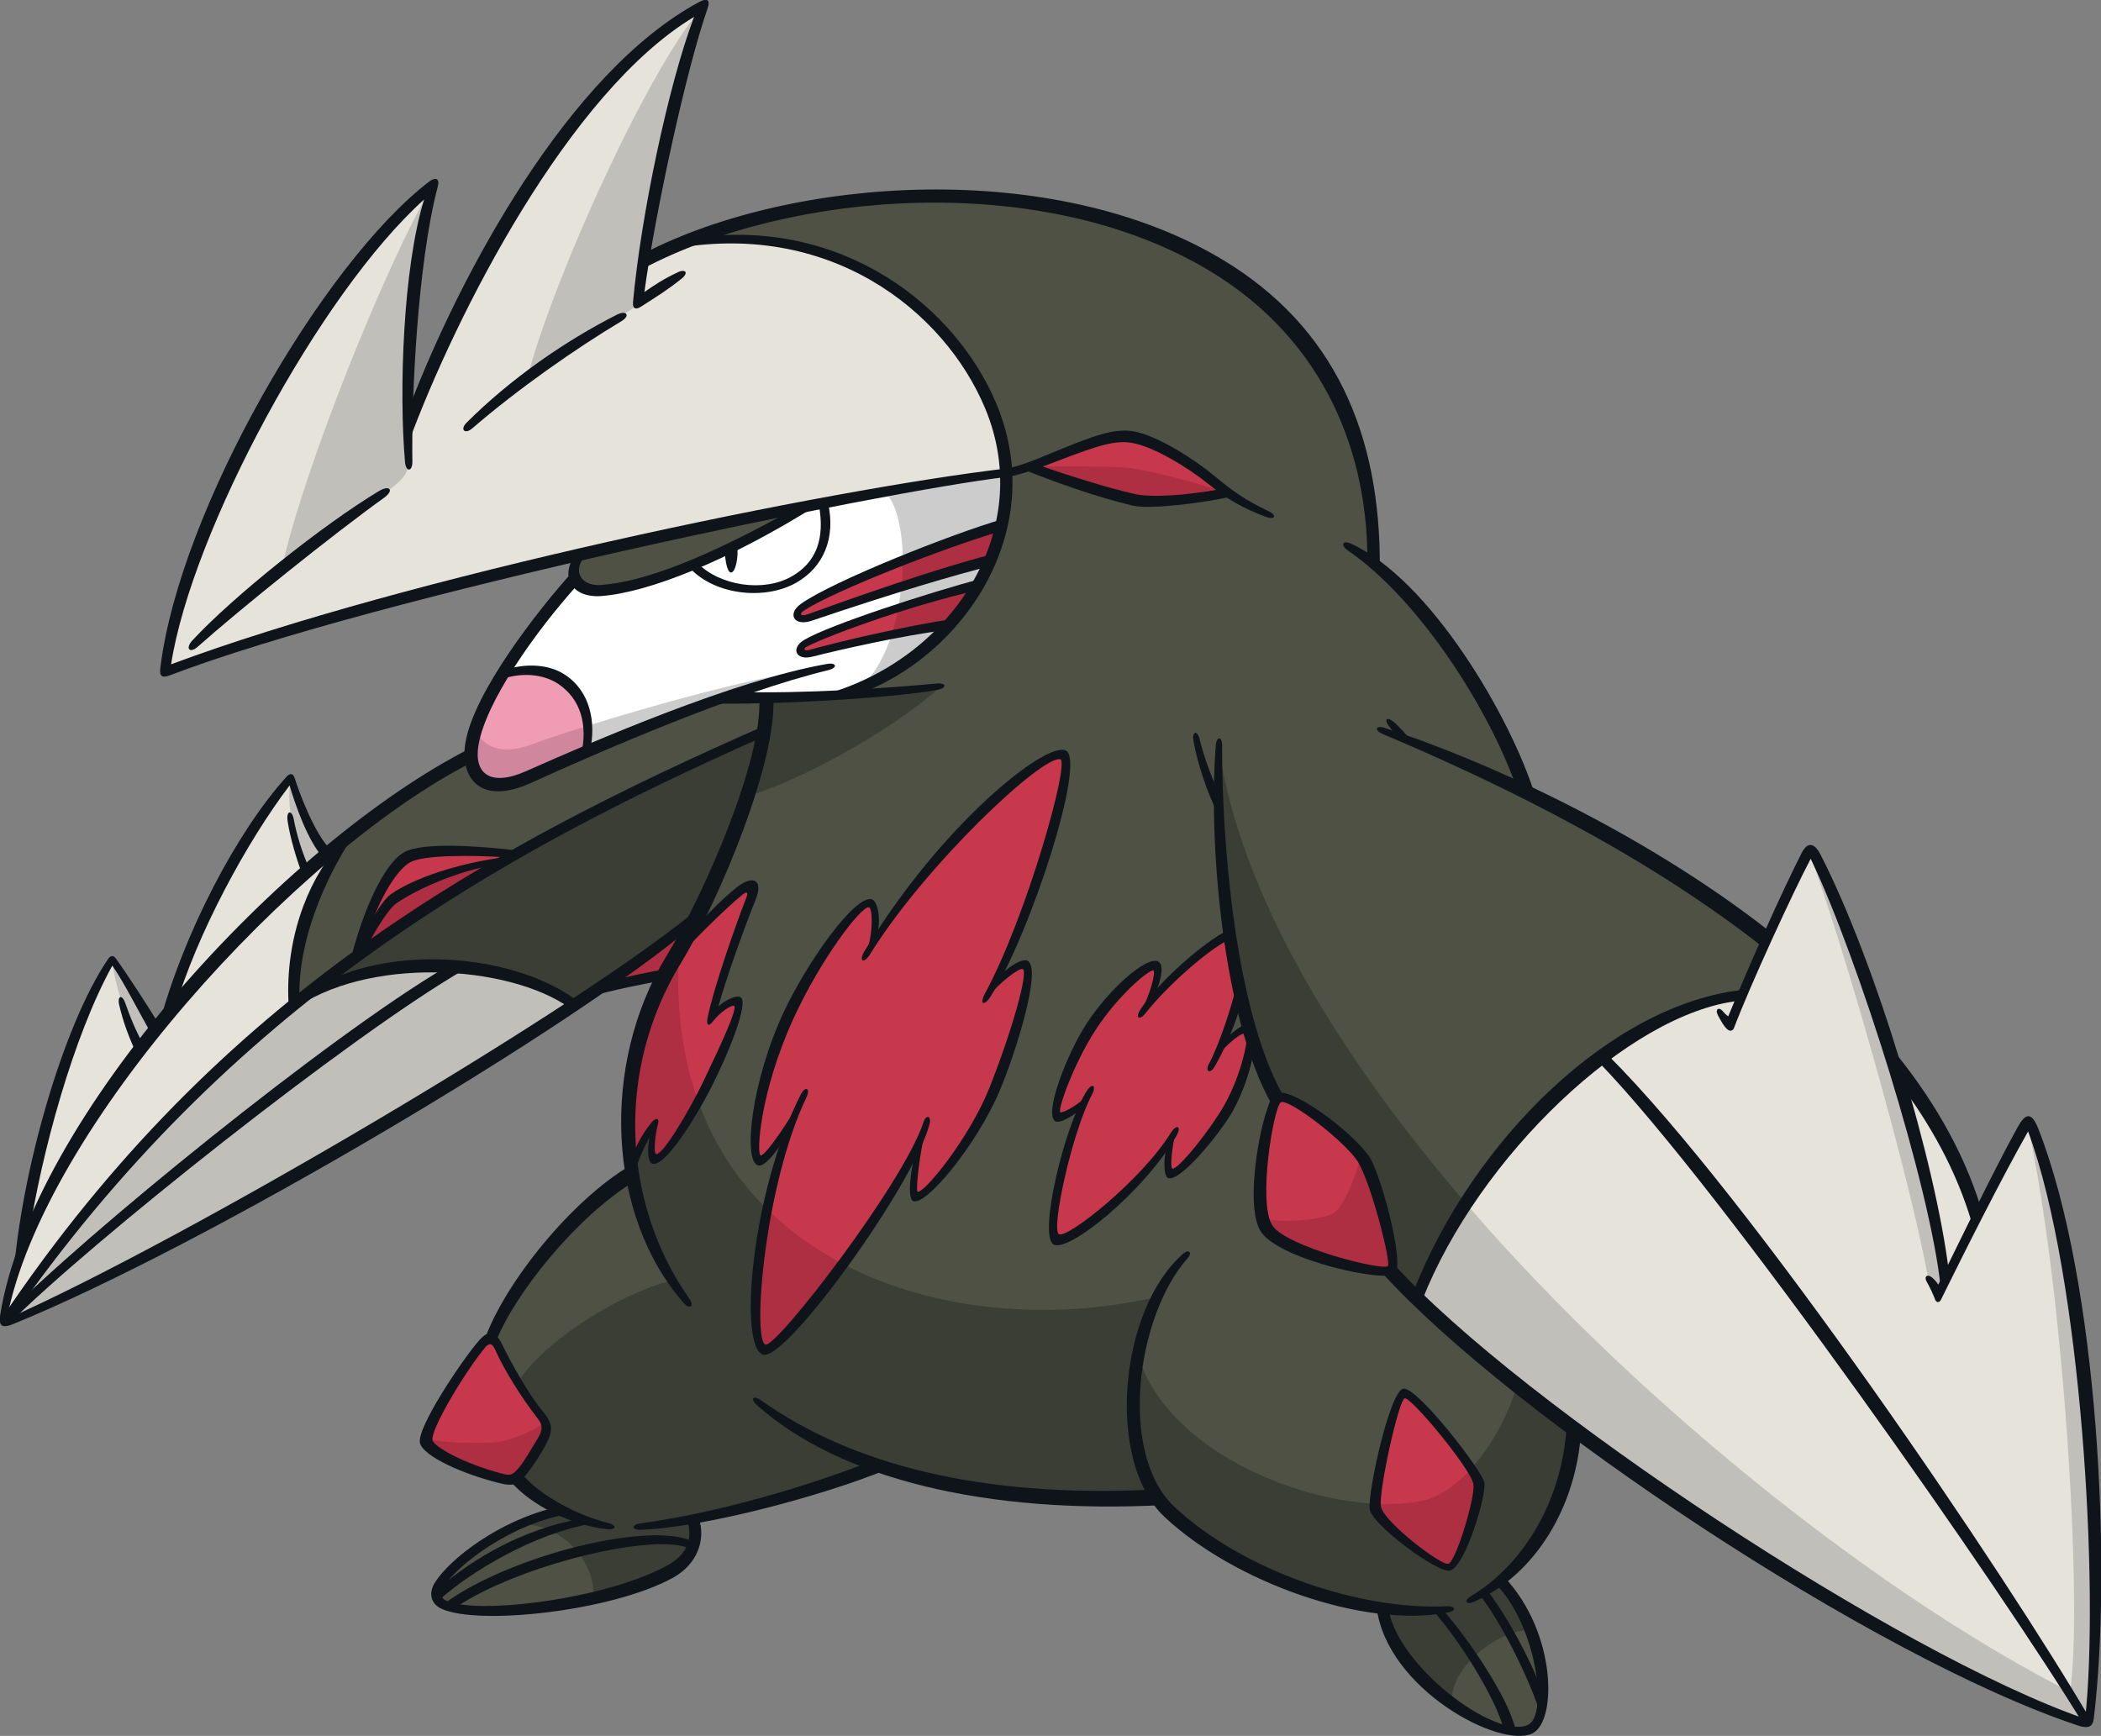 <?xml version="1.0" encoding="UTF-8"?>
<!-- Created with Inkscape (http://www.inkscape.org/) -->
<svg version="1.1" viewBox="0 0 149.26 123.34" xmlns="http://www.w3.org/2000/svg">
 <rect x="0" y="0" width="149.26" height="123.34" fill="#808080" stroke="none"/>
 <g transform="translate(-1.865 -9.73)">
  <g transform="matrix(.904 0 0 -.904 73.412 43.222)">
   <path d="m0 0c-4.642-0.654-12.376-1.964-15.827-2.737-3.273-2.201-10.311-5.579-13.983-6.426-1.547-0.357-3.391-0.476-4.106 0.654-2.114-2.014-4.144-4.708-5.666-7.295 2.118 0.391 4.152 0.079 5.302-1.15 1.3-1.389 1.641-3.239 1.372-5.002 3.713 1.608 8.203 3.462 11.131 4.344 1.903-0.238 7.08-0.059 9.103 0.059 7.497 2.618 13.625 10.651 12.674 17.553" fill="#fff"/>
  </g>
  <g transform="matrix(.904 0 0 -.904 42.434 58.543)">
   <path d="m0 0c-1.149 1.229-3.184 1.542-5.302 1.15-1.175-1.997-2.049-3.931-2.426-5.437-0.486-1.948 0.331-4.624 4.523-2.737 1.164 0.524 2.78 1.245 4.577 2.023 0.27 1.762-0.072 3.612-1.372 5.001" fill="#f09cb4"/>
  </g>
  <g transform="matrix(.904 0 0 -.904 59.109 45.695)">
   <path d="m0 0c-2.679-0.597-14.688-3.116-17.968-3.995-0.644-1.113-0.295-3.387 3.163-2.635 4.042 0.878 11.157 4.122 14.805 6.63" fill="#4e5144"/>
  </g>
  <g transform="matrix(.904 0 0 -.904 73.34 43.198)">
   <path d="m0 0c-0.694 11.649-13.274 19.754-24.588 18.319-1.013-0.423-2.533-1.013-3.799-1.605 0.675 4.307 3.123 15.958 4.475 19.926-8.696-4.137-18.997-21.361-23.219-32.843 0.085 4.475 0.676 15.113 1.943 18.49-7.008-4.643-19.764-27.205-20.946-38.012 18.263 6.688 50.495 13.781 66.134 15.725" fill="#e5e3da"/>
  </g>
  <g transform="matrix(.904 0 0 -.904 25.931 69.617)">
   <path d="m0 0c-1.47-2.646-3.822-8.672-3.454-12.641-5.071-3.675-17.859-16.977-22.857-25.061 0.221 1.764 1.103 5.144 1.543 6.393 0.515 4.484 3.529 17.271 6.835 21.828 0.809-0.882 2.719-3.748 3.454-5.071l1.324 1.323c0.955 4.189 5.438 14.331 9.407 18.006 0.404-1.397 1.561-4.318 2.774-5.53z" fill="#e5e3da"/>
  </g>
  <g transform="matrix(.904 0 0 -.904 102.64 101.97)">
   <path d="m0 0c2.502 8.534 14.715 22.586 25.382 23.763 1.324 2.796 4.193 9.343 5.517 11.551 2.061-4.341 5.297-12.581 6.548-17.289 1.693-1.545 5.224-6.989 6.401-11.477 0.87 1.543 3.184 5.732 4.122 7.386 5.089-11.282 6.117-42.149 4.721-47.367-12.567 3.601-43.876 23.886-52.691 33.433" fill="#e5e3da"/>
  </g>
  <g transform="matrix(.904 0 0 -.904 62.083 59.167)">
   <path d="m0 0c7.313 2.675 13.39 10.365 12.674 17.553-1.111 11.148-11.314 19.37-24.589 18.319 18.922 7.547 53.035 4.027 53.366-25.296 3.859-3.271 10.4-12.237 11.869-18.117 4.409-2.351 14.019-7.643 18.723-11.685-0.478-1.231-1.337-3.123-1.954-4.464-10.245-0.715-22.099-14.583-25.07-23.764 3.524-3.374 9.771-8.445 12.049-10.062 0.368-3.454-1.838-8.893-5.438-12.053 3.105-3.969 4.098-10.583 2.168-11.741-1.929-1.157-10.418 3.308-11.686 9.481-5.18 0.386-15.102 4.685-17.748 8.819-6.449-0.551-17.253 0.496-22.103 2.481-2.205-1.268-9.756-3.473-14.221-4.3 0.275-1.488 0.069-3.213-2.701-4.464-5.733-2.591-16.927-3.72-17.528-1.764-0.583 1.897 3.52 5.401 9.756 6.945-1.213 0.606-2.921 1.764-3.528 2.591 0.827 0.826 1.634 2.295 1.909 2.956 0.276 0.662 0.517 1.343-0.09 2.004-0.606 0.662-2.41 3.7-2.921 4.851-0.22 0.496-0.497 0.992-0.716 1.047 0.936 3.142 5.365 9.847 10.712 12.879-0.699 5.512-0.377 12.795 5.639 20.395-2.425-1.837-7.893-5.524-10.172-7.067-2.719 2.646-13.787 4.643-20.107 1.262l-1.891-1.262c-0.394 4.147 1.419 9.45 4.023 12.946 2.205 1.764 6.762 5.219 9.995 6.615 0.073-1.69 1.6-2.915 4.768-1.531 3.169 1.384 10.021 4.442 15.708 6.367 2.307-0.206 5.906-0.19 9.104 0.059" fill="#4e5144"/>
  </g>
  <g transform="matrix(.904 0 0 -.904 38.385 70.383)">
   <path d="m0 0c-1.881 0.287-6.95 0.67-8.512-0.319-1.735-1.098-3.347-5.515-3.826-7.81 1.371 1.051 9.724 6.598 12.338 8.129" fill="#c8384d"/>
  </g>
  <g transform="matrix(.904 0 0 -.904 73.007 47.056)">
   <path d="m0 0c-3.447-1.015-13.745-4.975-15.608-6.415-0.588-0.454-0.573-1.173 0.454-0.828 2.619 0.882 11.787 3.849 14.218 4.357 0.402 0.641 0.723 1.951 0.936 2.886" fill="#c8384d"/>
  </g>
  <g transform="matrix(.904 0 0 -.904 71.317 51.307)">
   <path d="m0 0c-2.058-0.427-11.506-3.407-13.47-4.543-0.508-0.294-0.661-1.124 0.428-0.802 2.352 0.695 8.339 1.897 10.53 2.058 0.908 0.748 1.844 2.031 2.512 3.287" fill="#c8384d"/>
  </g>
  <g transform="matrix(.904 0 0 -.904 74.959 42.778)">
   <path d="m0 0c1.709 0.634 5.674 2.313 7.579 2.205 2.426-0.138 5.981-2.508 8.021-4.299-1.269-0.359-5.044-0.965-7.029-0.689-1.984 0.275-7.165 2.067-8.571 2.783" fill="#c8384d"/>
  </g>
  <g transform="matrix(.904 0 0 -.904 50.443 76.713)">
   <path d="m0 0c1.379 1.315 3.239 3.111 4.138 3.88 0.897 0.77 1.507 0.674 1.057-0.545-0.448-1.218-2.565-7.248-3.078-9.269 0.61 0.674 1.691 1.445 2.053 1.251 0.48-0.256-0.89-3.676-2.085-5.933-1.154-2.181-3.606-6.599-4.33-6.382-0.32 0.096-0.288 1.796-0.064 2.662-0.545-0.674-1.411-2.149-1.764-3.207-0.906 7.615 1.595 13.939 4.073 17.543" fill="#c8384d"/>
  </g>
  <g transform="matrix(.904 0 0 -.904 63.852 76.856)">
   <path d="m0 0c4.042 6.835 13.485 15.714 15.028 14.882 1.434-0.771-3.527-14.589-5.474-18.042 0.698 0.698 1.974 1.735 2.462 1.579 0.808-0.256-1.05-6.787-2.536-9.958-1.654-3.527-5.232-8.408-6.063-8.304-0.294 0.036-0.11 2.572 0.294 4.299-2.426-4.814-10.693-16.719-12.274-16.315-1.58 0.403-0.037 12.53 2.095 17.638-0.662-1.102-1.974-2.882-2.462-2.683-0.808 0.331 0.184 7.129 2.425 11.539 2.242 4.409 5.391 9.044 6.395 8.709 0.219-0.074 0.624-1.984 0.11-3.344" fill="#c8384d"/>
  </g>
  <g transform="matrix(.904 0 0 -.904 90.625 82.825)">
   <path d="m0 0c-0.37 0.193-1.847-0.771-2.315-1.516 0.661 1.296 1.461 3.638 1.571 4.355-0.359 1.515-0.717 3.582-0.8 4.519-1.295-0.633-4.768-3.224-6.339-5.401 0.414 1.047 0.924 2.707 0.496 2.949-0.634 0.358-3.362-2.04-5.07-4.961-1.709-2.922-3.164-6.578-2.619-6.89 0.193-0.11 1.131 0.331 1.93 0.909-1.186-2.563-2.921-10.087-2.04-10.61 0.882-0.524 7.331 4.988 9.123 8.185-0.304-0.992-0.552-2.701-0.111-2.893 0.442-0.193 3.064 2.547 4.492 5.153 0.938 1.709 2.316 5.87 1.682 6.201" fill="#c8384d"/>
  </g>
  <g transform="matrix(.904 0 0 -.904 92.767 87.731)">
   <path d="m0 0c-1.295-0.579-1.902-8.929-0.854-10.362 1.046-1.434 8.86-3.955 9.701-3.115 0.661 0.662-1.709 7.655-2.288 8.626-0.689 1.158-5.512 5.32-6.559 4.851" fill="#c8384d"/>
  </g>
  <g transform="matrix(.904 0 0 -.904 101.66 108.8)">
   <path d="m0 0c-0.907-0.259-2.536-7.827-2.232-8.929 0.302-1.103 4.822-4.768 5.759-4.548 0.938 0.221 2.481 5.595 2.343 6.504-0.138 0.91-5.099 7.194-5.87 6.973" fill="#c8384d"/>
  </g>
  <g transform="matrix(.904 0 0 -.904 37.383 105.55)">
   <path d="m0 0c-0.267 0.615-0.884 0.959-1.421 0.345s-4.568-6.449-4.414-7.716c0.094-0.778 5.317-3.269 6.794-2.917 0.807 0.192 2.227 2.687 2.457 3.225 0.23 0.537 0.16 1.35-0.361 1.922-0.522 0.573-2.441 3.721-3.055 5.141" fill="#c8384d"/>
  </g>
  <g transform="matrix(.904 0 0 -.904 53.341 48.865)">
   <path d="m0 0c0.044-0.646 0.182-1.718 0.515-1.707 0.359 0.012 0.595 1.298 0.472 2.074z" fill="#0f141b"/>
  </g>
  <g transform="matrix(.904 0 0 -.904 51.698 10.307)">
   <path d="m0 0c-4.077-4.716-11.351-20.487-13.669-28.96 1.322 0.992 7.11 4.575 8.764 5.677 0.331 3.417 2.369 16.526 4.905 23.283" fill="#c1bfb9"/>
  </g>
  <g transform="matrix(.904 0 0 -.904 32.439 23.194)">
   <path d="m0 0c-3.381-5.659-10.032-22.122-11.648-29.692 1.377 1.213 6.664 4.883 7.992 5.788 1.213 0.827 1.951 1.542 1.928 2.315-0.109 3.803 0.092 15.617 1.728 21.589" fill="#c1bfb9"/>
  </g>
  <g transform="matrix(.904 0 0 -.904 75.263 42.877)">
   <path d="m0 0c2.438 0 6.604 0.051 7.874-0.152s4.775-1.016 7.111-1.88c-2.032-0.406-5.334-1.016-6.654-0.711-1.321 0.305-5.791 1.422-8.331 2.743" fill="#ae2e42"/>
  </g>
  <g transform="matrix(.904 0 0 -.904 43.611 63.083)">
   <path d="M 0,0 C 4.969,2.079 11.946,4.828 16.629,6.229 12.214,5.549 5.037,3.55 0.021,1.984 0.076,1.364 0.079,0.655 0,0" fill="#ccc"/>
  </g>
  <g transform="matrix(.904 0 0 -.904 35.603 61.435)">
   <path d="m0 0c-0.921-3.224 0.179-5.642 4.641-3.642 1.056 0.474 2.522 1.107 4.221 1.818 0.079 0.655 0.076 1.365 0.022 1.984-1.922-0.6-3.529-1.137-4.537-1.512-2.107-0.781-3.759-0.293-4.347 1.352" fill="#d0879d"/>
  </g>
  <g transform="matrix(.904 0 0 -.904 22.522 65.269)">
   <path d="m0 0c-0.4-1.355 0.277-5.115 1.141-7.024l1.663 1.324c-1.263 1.602-2.311 4.098-2.804 5.7" fill="#c1bfb9"/>
  </g>
  <g transform="matrix(.904 0 0 -.904 12.881 82.833)">
   <path d="m0 0c-0.698 1.065-2.609 4.225-3.344 5.254 0.036-1.139 1.102-4.814 2.094-6.724z" fill="#c1bfb9"/>
  </g>
  <g transform="matrix(.904 0 0 -.904 42.812 81.145)">
   <path d="m0 0c-3.72 3.405-15.401 4.348-21.217 0.838-6.485-4.929-19.438-18.268-23.628-25.819 10.859 4.574 37.05 19.15 44.845 24.981" fill="#c1bfb9"/>
  </g>
  <g transform="matrix(.904 0 0 -.904 37.435 70.963)">
   <path d="m0 0c-2.312-0.2-7.161-1.856-8.49-2.95-0.678-0.558-2.033-2.631-2.632-4.226 1.834 1.276 8.65 5.86 11.122 7.176" fill="#ae2e42"/>
  </g>
  <g transform="matrix(.904 0 0 -.904 51.52 74.746)">
   <path d="m0 0c-1.436-1.156-5.82-4.425-7.733-5.78 1.195 0.398 3.866 0.837 5.022 0.996 0.678 1.316 1.515 3.03 2.711 4.784" fill="#ae2e42"/>
  </g>
  <g transform="matrix(.904 0 0 -.904 91.631 96.366)">
   <path d="m0 0c1.97-0.281 4.608-0.035 5.522 0.493 0.56 0.322 1.583 2.286 2.076 4.361 1.02-1.266 2.955-8.125 2.463-8.829-0.493-0.703-9.499 1.618-10.061 3.975" fill="#ae2e42"/>
  </g>
  <g transform="matrix(.904 0 0 -.904 32.113 111.93)">
   <path d="m0 0c1.267-0.4 4.867-0.423 5.689-0.289 0.823 0.133 2.6 0.734 3.556 1.489 0.444-0.667-0.978-2.983-1.733-3.889-0.333-0.4-1.058-0.539-1.734-0.4-1.51 0.311-5.778 1.777-5.778 3.089" fill="#ae2e42"/>
  </g>
  <g transform="matrix(.904 0 0 -.904 113.53 111.06)">
   <path d="m0 0c-1.176 0.808-3.381 2.646-4.263 3.307-0.778-2.581-2.11-4.953-3.643-6.651 0.289-0.434 0.555-0.897 0.594-1.142 0.166-1.075-1.542-6.347-2.343-6.495-0.801-0.149-4.212 2.669-4.983 3.38-0.537 0.497-0.754 0.96-0.802 1.495-7.124 0.366-16.677 4.758-18.668 11.745-0.982-6.333 0.375-10.563 2.947-12.841 2.572-2.279 8.819-6.247 16.169-7.056 0.955-3.307 3.968-6.394 5.585-7.422-0.221 2.719 3.675 5.659 6.099 5.659-0.44 1.102-1.028 2.351-2.13 3.968 3.379 2.72 5.659 8.304 5.438 12.053" fill="#3b3e34"/>
  </g>
  <g transform="matrix(.904 0 0 -.904 104.8 120.98)">
   <path d="m0 0c0.801 0.148 2.509 5.42 2.343 6.495-0.038 0.246-0.305 0.709-0.594 1.143-1.216-1.348-2.559-2.273-3.853-2.536-1.098-0.224-2.347-0.295-3.681-0.227 0.049-0.534 0.265-0.998 0.803-1.494 0.77-0.712 4.181-3.529 4.982-3.381" fill="#ae2e42"/>
  </g>
  <g transform="matrix(.904 0 0 -.904 68.673 58.531)">
   <path d="m0 0c-3.082-2.85-10.004-6.979-15.123-8.608 1.163 3.199 1.338 5.409 1.513 7.736 2.501 0 10.469 0.465 13.61 0.872" fill="#3b3e34"/>
  </g>
  <g transform="matrix(.904 0 0 -.904 48.378 92.109)">
   <path d="m0 0c0.627-0.27 2.328 2.598 3.409 4.608-1.219 3.4-1.781 7.36-1.486 11.914-2.739-3.984-4.762-10.539-3.86-17.13 0.576 1.235 1.377 2.582 1.893 3.259-0.261-0.913-0.261-2.521 0.044-2.651" fill="#ae2e42"/>
  </g>
  <g transform="matrix(.904 0 0 -.904 83.965 101.9)">
   <path d="m0 0c-8.235-1.878-17.376-1.16-24.577 2.606-1.883-2.602-5.401-7.015-6.224-6.718-1.174 0.423-0.428 7.245 0.262 11.028-2.338 2.305-4.217 5.132-5.433 8.523-1.081-2.009-2.782-4.877-3.409-4.607-0.305 0.13-0.305 1.738-0.044 2.65-0.515-0.677-1.317-2.023-1.892-3.259 0.416-3.04 1.453-6.089 3.333-8.896-3.896-0.955-9.922-4.557-12.201-8.084 0.515-0.956 1.249-2.058 1.764-2.61 0.355-0.38 0.515-1.102 0.387-1.482-0.244-0.721-0.718-1.788-2.143-3.441 1.038-1.038 2.272-2.077 3.375-2.466-0.908-0.26-2.336-0.844-3.115-1.104 3.424 0.101 5.938-3.176 5.71-5.614 2.742 0.533 4.221 1.071 6.103 1.979 1.883 0.909 2.012 2.791 1.809 4.155 3.014 0.441 12.494 3.16 14.147 4.276 6.022-2.552 17.454-3.165 22.148-2.45-3.062 5.001-1.122 12.35 0 15.514" fill="#3b3e34"/>
  </g>
  <g transform="matrix(.904 0 0 -.904 56.132 105.61)">
   <path d="M 0,0 C 0.823,-0.297 4.341,4.116 6.224,6.718 4.028,7.866 2.016,9.299 0.262,11.028 -0.428,7.245 -1.174,0.422 0,0" fill="#ae2e42"/>
  </g>
  <g transform="matrix(.904 0 0 -.904 130.37 70.274)">
   <path d="m0 0c2.483-6.432 7.96-25.601 9.361-33.434l0.828-1.274 0.51 0.892c-0.764 8.979-8.406 31.778-10.699 33.816" fill="#c1bfb9"/>
  </g>
  <g transform="matrix(.904 0 0 -.904 145.87 89.475)">
   <path d="m0 0c2.866-12.788 4.41-37.996 3.381-44.757-14.043 7.086-33.202 21.813-47.484 38.382-1.239-2.021-2.842-5.005-3.881-7.277 12.267-11.497 35.931-28.233 52.688-33.42 1.91 6.724-0.441 40.531-4.704 47.072" fill="#c1bfb9"/>
  </g>
  <g transform="matrix(.904 0 0 -.904 88.425 62.644)">
   <path d="m0 0c-0.589-5.365 1.103-21.754 4.63-27.707 0.955 0.515 6.026-3.601 6.687-4.557 0.662-0.955 2.818-7.987 2.291-9.028 0.48-0.583 1.15-1.274 1.979-2.051 1.039 2.272 2.642 5.256 3.882 7.276-10.158 11.787-17.85 24.504-19.469 36.067" fill="#3b3e34"/>
  </g>
  <g transform="matrix(.904 0 0 -.904 42.652 81.175)">
   <path d="m0 0c-4.808 4.03-16.54 3.832-20.831 0.971 8.643 7.428 27.095 17.188 35.688 20.49-0.63-3.205-2.913-10.682-5.146-14.518-1.894-1.554-7.235-5.438-9.711-6.943" fill="#3b3e34"/>
  </g>
  <g transform="matrix(.904 0 0 -.904 73.057 47.004)">
   <path d="m0 0c0.316 1.402 0.386 2.775 0.177 4.048-2.316-0.275-8.213-1.212-9.37-1.487 0.917-0.94 1.383-3.04 1.387-5.429z" fill="#ccc"/>
  </g>
  <g transform="matrix(.904 0 0 -.904 65.197 54.877)">
   <path d="m0 0c-0.422-1.29-1.208-2.992-2.371-3.996 2.512 1.118 4.699 2.715 6.466 4.558z" fill="#ccc"/>
  </g>
  <g transform="matrix(.904 0 0 -.904 65.846 51.491)">
   <path d="m0 0c5e-3 -0.529-0.064-1.025-0.235-1.601l6.048 1.74c0.481 0.739 0.779 1.333 1.13 2.095z" fill="#ccc"/>
  </g>
  <g transform="matrix(.904 0 0 -.904 65.122 54.976)">
   <path d="M 0,0 C 0.975,0.172 3.39,0.704 4.448,0.817 5.248,1.713 6.056,2.782 6.773,3.984 4.759,3.544 2.378,2.863 0.613,2.26 0.531,1.543 0.265,0.658 0,0" fill="#ae2e42"/>
  </g>
  <g transform="matrix(.904 0 0 -.904 65.951 49.472)">
   <path d="m0 0c0.048-0.53 0.049-1.563-0.083-2.177 2.508 0.882 6.056 1.736 6.993 1.956 0.496 0.855 0.744 2.122 0.744 2.867-2.315-0.717-6.551-2.26-7.654-2.646" fill="#ae2e42"/>
  </g>
  <g transform="matrix(.904 0 0 -.904 65.711 52.925)">
   <path d="m0 0c-0.166-0.872-0.332-1.536-0.644-2.263 1.558 0.374 3.421 0.666 4.17 0.665 0.958 0.954 1.893 2.325 2.35 3.342-2.347-0.561-4.858-1.349-5.876-1.744" fill="#ae2e42"/>
  </g>
  <g transform="matrix(.904 0 0 -.904 99.888 50.152)">
   <path d="m0 0c0.094 10.656-3.604 19.024-12.321 24.285-13.226 7.98-33.753 6.605-45.536 0.506l-0.083-1.21c11.626 6.145 31.44 7.768 44.61-0.18 8.207-4.951 12.317-13.172 12.359-22.605z" fill="#0f141b"/>
  </g>
  <g transform="matrix(.904 0 0 -.904 74.411 43.021)">
   <path d="m0 0c2.384-0.983 6.041-2.278 8.765-2.915 1.346-0.314 5.487 0.202 7.819 0.717l-0.764 0.606c-2.866-0.537-5.594-0.699-6.877-0.413-2.127 0.474-5.387 1.502-7.936 2.398z" fill="#0f141b"/>
  </g>
  <g transform="matrix(.904 0 0 -.904 49.382 27.462)">
   <path d="m0 0c12.56 2.443 21.669-4.813 24.867-12.505 3.987-9.59-2.668-19.765-12.781-22.51l2.659 0.014c8.302 2.946 15.175 12.825 11.003 22.861-3.164 7.61-12.058 14.719-23.742 13.057z" fill="#0f141b"/>
  </g>
  <g transform="matrix(.904 0 0 -.904 45.693 32.088)">
   <path d="m0 0c-4.089-2.077-8.334-5.016-11.816-8.49-0.541-0.54-0.135-0.948 0.447-0.446 3.564 3.074 8.103 6.259 11.721 8.423 0.73 0.438 0.403 0.896-0.352 0.513" fill="#0f141b"/>
  </g>
  <g transform="matrix(.904 0 0 -.904 28.786 44.621)">
   <path d="m0 0c-4.393-2.639-11.466-8.286-14.662-11.74-0.581-0.629-0.216-1.062 0.428-0.491 3.376 2.999 10.651 8.841 14.645 11.71 0.807 0.578 0.439 1.032-0.411 0.521" fill="#0f141b"/>
  </g>
  <g transform="matrix(.904 0 0 -.904 58.298 45.873)">
   <path d="m0 0c-7.042-3.936-11.821-5.735-15.167-5.996-1.609-0.126-2.353 1.128-1.213 2.356l-0.934-0.15c-1.086-1.614-0.12-3.246 2.147-3.077 3.675 0.276 9.98 2.749 17.026 7.185z" fill="#0f141b"/>
  </g>
  <g transform="matrix(.904 0 0 -.904 39.601 65.354)">
   <path d="m0 0c5.561 2.521 15.996 7.079 23.347 8.857 0.756 0.183 0.668 0.624-0.097 0.49-7.29-1.276-18.322-6.059-23.622-8.417-2.873-1.278-4.141-0.189-3.769 2.04 0.561 3.362 4.41 8.865 7.869 12.691l-0.483 0.923c-2.704-2.991-7.75-9.451-8.413-13.428-0.445-2.673 1.08-5.01 5.168-3.156" fill="#0f141b"/>
  </g>
  <g transform="matrix(.904 0 0 -.904 43.791 63.044)">
   <path d="m0 0c0.459 2.167 0.042 4.614-1.984 5.946-1.297 0.853-3.133 0.91-4.817 0.351l-0.296-0.757c1.619 0.614 3.401 0.489 4.617-0.338 1.784-1.214 2.271-3.246 1.792-5.471z" fill="#0f141b"/>
  </g>
  <g transform="matrix(.904 0 0 -.904 60.036 45.592)">
   <path d="m0 0c0.501-2.676-0.206-4.547-2.144-5.643-2.206-1.249-5.61-0.741-7.392 1.055l-0.641-0.345c1.943-2.15 5.884-2.611 8.385-1.206 2.173 1.222 3.134 3.536 2.515 6.277z" fill="#0f141b"/>
  </g>
  <g transform="matrix(.904 0 0 -.904 52.34 59.713)">
   <path d="m0 0c4.58-0.118 14.09 0.386 17.811 1.068 0.804 0.147 0.756 0.574-0.057 0.497-3.719-0.352-10.526-0.821-15.804-0.655z" fill="#0f141b"/>
  </g>
  <g transform="matrix(.904 0 0 -.904 72.406 49.099)">
   <path d="m0 0c-2.584-0.645-7.702-2.238-14.51-4.718-0.604-0.22-0.758 9e-3 -0.338 0.282 2.406 1.564 11.16 4.98 15.458 6.23l0.139 0.95c-4.026-1.172-13.329-4.871-15.831-6.649-1.113-0.792-0.567-1.812 0.854-1.33 6.749 2.287 11.371 3.626 13.941 4.268z" fill="#0f141b"/>
  </g>
  <g transform="matrix(.904 0 0 -.904 69.597 53.703)">
   <path d="m0 0c-3.738-0.56-8.837-1.745-11.304-2.434-0.439-0.123-0.542 0.098-0.193 0.268 2.384 1.165 8.708 3.363 13.222 4.37l0.56 0.984c-4.243-1.138-11.986-3.642-14.002-4.836-1.097-0.651-0.673-1.654 0.627-1.324 2.127 0.54 7.011 1.654 10.438 2.081z" fill="#0f141b"/>
  </g>
  <g transform="matrix(.904 0 0 -.904 55.803 59.365)">
   <path d="m0 0c0.279-4.746-4.241-15.233-7.282-20.219-5.22-8.556-4.671-20.45 1.353-27.292 0.459-0.522 0.852-0.256 0.451 0.314-5.31 7.557-5.811 17.989-0.699 26.371 3.149 5.161 7.572 15.963 7.282 20.878z" fill="#0f141b"/>
  </g>
  <g transform="matrix(.904 0 0 -.904 55.984 61.382)">
   <path d="m0 0c-21.448-9.452-42.568-20.914-59.725-46.473l0.531-0.379c17.445 25.165 38.684 36.917 59.124 45.995z" fill="#0f141b"/>
  </g>
  <g transform="matrix(.904 0 0 -.904 25.798 69.971)">
   <path d="m0 0c-2.363-2.732-4.167-7.433-3.77-12.661l0.841 0.524c-0.281 5.501 2.85 11.142 4.335 13.23z" fill="#0f141b"/>
  </g>
  <g transform="matrix(.904 0 0 -.904 22.576 81.555)">
   <path d="m0 0c5.807 4.301 17.014 3.693 21.906 0.207l0.709 0.46c-4.733 3.702-14.454 4.721-20.546 1.284z" fill="#0f141b"/>
  </g>
  <g transform="matrix(.904 0 0 -.904 33.534 78.456)">
   <path d="m0 0c-9.224-5.438-28.515-21.122-34.881-27.654l0.524-0.4c6.305 6.322 26.743 22.61 35.802 27.867z" fill="#0f141b"/>
  </g>
  <g transform="matrix(.904 0 0 -.904 3.869 97.83)">
   <path d="m0 0c1.022 6.86 3.582 16.098 6.611 21.559 0.944-1.337 2.204-3.897 3.173-5.533l0.62 0.717c-0.884 1.467-2.708 4.269-3.498 5.353-0.208 0.286-0.414 0.296-0.635-0.027-3.549-5.211-6.845-16.828-7.433-24.986z" fill="#0f141b"/>
  </g>
  <g transform="matrix(.904 0 0 -.904 12.125 84.07)">
   <path d="m0 0c-0.662 1.158-1.104 2.248-1.506 3.396-0.255 0.725-0.643 0.572-0.473-0.165 0.316-1.354 0.739-2.465 1.373-3.865z" fill="#0f141b"/>
  </g>
  <g transform="matrix(.904 0 0 -.904 14.255 81.517)">
   <path d="m0 0c1.75 6.003 5.719 13.293 9.053 17.675 0.395-1.375 1.424-4.378 2.634-5.667l0.699 0.526c-1.38 1.201-2.713 4.985-2.927 5.704-0.114 0.384-0.368 0.432-0.641 0.131-3.881-4.282-8.133-12.329-10.082-19.715z" fill="#0f141b"/>
  </g>
  <g transform="matrix(.904 0 0 -.904 23.871 71.504)">
   <path d="m0 0c-0.587 1.243-1.05 2.809-1.252 3.918-0.145 0.803-0.604 0.715-0.492-0.09 0.174-1.244 0.725-3.122 1.193-4.303z" fill="#0f141b"/>
  </g>
  <g transform="matrix(.904 0 0 -.904 38.753 70.174)">
   <path d="m0 0c-3.243 0.382-7.545 0.68-9.011-0.103-1.614-0.86-3.304-4.641-4.292-8.66l0.923 0.606c1.064 4.088 2.74 6.673 3.821 7.256 1.008 0.546 4.648 0.59 7.948 0.351z" fill="#0f141b"/>
  </g>
  <g transform="matrix(.904 0 0 -.904 37.983 70.603)">
   <path d="m0 0c-3.969-0.469-7.531-1.739-9.24-2.949-0.813-0.576-1.933-2.741-2.639-4.189l0.311-0.834c0.685 1.479 2.023 3.812 2.803 4.341 1.601 1.084 4.813 2.557 8 3.033z" fill="#0f141b"/>
  </g>
  <g transform="matrix(.904 0 0 -.904 43.885 80.514)">
   <path d="m0 0c1.633 0.472 4.105 0.981 5.728 1.255l0.342 0.901c-1.521-0.231-3.154-0.58-4.699-1.004z" fill="#0f141b"/>
  </g>
  <g transform="matrix(.904 0 0 -.904 110.96 66.36)">
   <path d="m0 0c-1.966 6.391-8.36 17.139-14.533 19.922-0.625 0.282-0.818-0.135-0.252-0.523 5.708-3.914 11.191-12.609 13.315-18.741z" fill="#0f141b"/>
  </g>
  <g transform="matrix(.904 0 0 -.904 136.69 86.536)">
   <path d="m0 0c2.599-3.42 4.633-7.132 5.813-11.134l0.703 1.213c-1.421 4.581-3.935 8.799-7.12 12.631z" fill="#0f141b"/>
  </g>
  <g transform="matrix(.904 0 0 -.904 127.57 75.893)">
   <path d="m0 0c-10.504 8.211-23.083 13.67-30.245 15.982-0.681 0.22-0.838-0.187-0.18-0.467 6.978-2.969 19.433-8.552 29.836-16.709z" fill="#0f141b"/>
  </g>
  <g transform="matrix(.904 0 0 -.904 100.11 100.23)">
   <path d="m0 0c10.134-11.178 38.484-30.141 54.628-35.515 0.842-0.28 1.162-0.069 1.236 0.544 1.429 11.612 0.393 34.27-4.357 46.362-0.551 1.403-1.034 1.191-1.63 0.116-1.923-3.478-4.337-8.528-6.234-12.368-0.136 0.226-0.342 0.453-0.534 0.595-0.332 0.247-0.613 0.04-0.367-0.378 0.252-0.43 0.512-1.009 0.655-1.387 0.096-0.253 0.33-0.273 0.457-0.017 2.001 4.055 4.807 9.633 6.851 13.232 4.211-11.416 5.597-35.992 4.483-46.173-14.584 5.035-44.279 24.656-54.273 35.678z" fill="#0f141b"/>
  </g>
  <g transform="matrix(.904 0 0 -.904 100.46 99.686)">
   <path d="m0 0c-0.4-0.396-7.95 1.502-9.063 3.174-1.196 1.792 0.108 9.408 0.658 9.697 0.611 0.321 5.039-3.07 6.053-4.676 1.047-1.709 2.625-7.924 2.352-8.195m-8.838 13.56c-0.929-0.535-2.603-8.764-1.111-10.9 1.538-2.201 9.887-4.028 10.537-3.229 0.717 0.881-1.15 7.846-2.062 9.187-1.323 1.947-6.215 5.603-7.364 4.942" fill="#0f141b"/>
  </g>
  <g transform="matrix(.904 0 0 -.904 88.447 66.025)">
   <path d="m0 0c-0.567 1.155-1.176 2.814-1.499 4.164-0.177 0.738-0.615 0.647-0.489-0.103 0.287-1.709 1.148-4.312 1.883-5.615z" fill="#0f141b"/>
  </g>
  <g transform="matrix(.904 0 0 -.904 102.89 102.14)">
   <path d="m0 0c4.463 11.334 16.233 22.549 24.852 23.556l0.334 0.862c-10.229-1.131-21.147-11.678-25.908-23.811z" fill="#0f141b"/>
  </g>
  <g transform="matrix(.904 0 0 -.904 115.42 85.175)">
   <path d="m0 0c9.897-10.231 32.05-42.035 38.13-52.092l0.557 0.357c-6.569 11.248-26.616 40.975-37.962 52.285z" fill="#0f141b"/>
  </g>
  <g transform="matrix(.904 0 0 -.904 67.093 90.823)">
   <path d="m0 0c-0.518-1.65-0.94-4.498-0.383-4.703 1.018-0.371 4.976 4.406 6.792 8.684 1.192 2.807 3.317 9.457 2.221 10.188-0.446 0.297-1.817-0.588-2.662-1.672l-0.468-1.119c0.877 1.069 2.42 2.263 2.709 2.164 0.499-0.169-0.853-4.916-2.612-9.346-1.576-3.965-5.169-8.358-5.649-8.154-0.135 0.057 0.117 2.928 0.697 5.119z" fill="#0f141b"/>
  </g>
  <g transform="matrix(.904 0 0 -.904 56.256 105.27)">
   <path d="m0 0c-1.07 0.256-0.11 12.519 3.212 19.443 0.346 0.719-0.101 0.904-0.446 0.224-3.896-7.644-4.943-19.991-2.938-20.459 1.861-0.435 11.83 13.421 13.049 18.104 0.175 0.671-0.258 0.814-0.475 0.157-1.589-4.823-11.521-17.68-12.402-17.469" fill="#0f141b"/>
  </g>
  <g transform="matrix(.904 0 0 -.904 64.051 76.549)">
   <path d="m0 0c0.515 1.314 0.266 3.102-0.3 3.234-1.316 0.307-5.03-4.876-6.904-8.881-2.543-5.435-3.232-11.744-1.994-12.046 0.636-0.157 2.106 1.92 2.803 3.525l0.645 1.922c-0.785-1.629-2.864-4.659-3.248-4.655-0.37 3e-3 -0.097 4.967 2.599 10.834 2.076 4.516 5.282 8.804 5.904 8.665 0.266-0.059 0.367-1.928-0.221-3.618z" fill="#0f141b"/>
  </g>
  <g transform="matrix(.904 0 0 -.904 77.19 63.682)">
   <path d="m0 0c0.762-0.206-2.634-12.337-5.919-18.409-0.457-0.844-0.083-1.054 0.442-0.233 3.119 4.872 7.575 18.628 5.897 19.341-1.62 0.689-9.816-5.87-15.802-15.768-0.487-0.806-0.064-1.052 0.43-0.255 4.381 7.066 13.587 15.694 14.952 15.324" fill="#0f141b"/>
  </g>
  <g transform="matrix(.904 0 0 -.904 89.118 75.809)">
   <path d="m0 0c-1.892-0.938-5.405-3.991-6.883-6.226-0.448-0.677-0.102-0.941 0.399-0.301 1.556 1.985 4.775 4.91 6.615 5.811z" fill="#0f141b"/>
  </g>
  <g transform="matrix(.904 0 0 -.904 79.119 87.5)">
   <path d="m0 0c-0.551-0.753-1.929-1.463-2.12-1.396-0.279 0.096 1.02 3.786 2.743 6.445 1.774 2.741 4.235 4.807 4.567 4.702 0.166-0.052-0.178-1.805-0.992-3.196l0.841 0.716c0.565 1.075 1.103 2.82 0.565 3.163-0.894 0.567-3.985-2.216-5.729-4.95-1.536-2.407-3.305-7.003-2.401-7.583 0.341-0.22 1.571 0.482 2.214 1.162z" fill="#0f141b"/>
  </g>
  <g transform="matrix(.904 0 0 -.904 77.1 97.427)">
   <path d="m0 0c-0.66 0.298 1.021 8.028 2.59 10.976 0.37 0.695 0.028 0.991-0.438 0.243-1.765-2.833-3.753-11.227-2.604-12.011 1.087-0.743 7.04 4.025 9.672 8.511 0.439 0.75 0.028 0.992-0.432 0.252-2.31-3.719-8.076-8.293-8.788-7.971" fill="#0f141b"/>
  </g>
  <g transform="matrix(.904 0 0 -.904 88.301 84.844)">
   <path d="m0 0c0.789 1.05 2.002 2.005 2.313 1.865 0.26-0.116-0.316-3.171-1.71-5.629-1.118-1.967-3.614-5.071-4.076-5.001-0.229 0.036 0 1.93 0.24 2.812l-0.597-0.737c-0.377-1.082-0.377-2.648 9e-3 -2.809 0.919-0.386 4.19 3.599 5.16 5.399 1.42 2.639 2.086 6.143 1.435 6.609-0.515 0.368-1.706-0.622-2.418-1.469z" fill="#0f141b"/>
  </g>
  <g transform="matrix(.904 0 0 -.904 89.744 79.58)">
   <path d="m0 0c-0.392-1.879-1.504-5.069-2.193-6.327-0.343-0.626 0.08-0.858 0.438-0.24 0.789 1.361 1.717 3.507 2.067 4.988z" fill="#0f141b"/>
  </g>
  <g transform="matrix(.904 0 0 -.904 106.54 115.18)">
   <path d="m0 0c0.16-1.033-1.369-6.053-1.959-6.264-0.538-0.192-5.16 3.334-5.316 4.528-0.166 1.258 1.426 8.447 1.882 8.478 0.573 0.039 5.214-5.59 5.393-6.742m-8.157-1.957c0.14-1.217 5.368-5.076 6.319-4.841 1.195 0.294 2.88 5.96 2.701 6.908-0.181 0.97-5.321 7.594-6.375 7.386-1.079-0.212-2.796-8.156-2.645-9.453" fill="#0f141b"/>
  </g>
  <g transform="matrix(.904 0 0 -.904 85.909 98.815)">
   <path d="m0 0c-5.08-4.473-6.059-16.359-1.462-20.675 5.478-5.141 15.692-8.785 22.267-7.523 0.708 0.136 0.632 0.528-0.087 0.493-6.803-0.332-16.015 2.771-21.397 7.823-4.421 4.151-3.005 14.968 1.044 19.54 0.396 0.447 0.084 0.737-0.365 0.342" fill="#0f141b"/>
  </g>
  <g transform="matrix(.904 0 0 -.904 113.17 110.87)">
   <path d="m0 0c-0.264-5.724-3.167-10.941-7.536-13.583-0.578-0.349-0.389-0.716 0.228-0.444 4.912 2.167 8.074 7.581 8.431 13.407z" fill="#0f141b"/>
  </g>
  <g transform="matrix(.904 0 0 -.904 108.13 122.29)">
   <path d="m0 0c3.198-3.242 4.143-10.304 2.529-11.059-2.54-1.191-10.269 4.61-10.963 9.13l-0.929 0.069c0.817-6.378 9.681-11.112 12.246-9.865 1.937 0.943 1.906 7.926-2.236 12.304z" fill="#0f141b"/>
  </g>
  <g transform="matrix(.904 0 0 -.904 109.53 132.6)">
   <path d="m0 0c-0.575 2.516-3.712 7.134-5.732 9.412l-0.717-0.128c2.057-2.297 4.886-6.84 5.517-9.249z" fill="#0f141b"/>
  </g>
  <g transform="matrix(.904 0 0 -.904 107.01 123.09)">
   <path d="m0 0c1.627-2.073 3.722-6.235 4.645-9.01l0.219 1.567c-1.048 2.72-2.803 5.89-4.301 7.851z" fill="#0f141b"/>
  </g>
  <g transform="matrix(.904 0 0 -.904 83.748 115.57)">
   <path d="m0 0c-13.489-0.667-23.671 1.976-30.778 7.021-0.612 0.434-0.88 0.114-0.321-0.384 6.602-5.874 18.161-8.553 31.818-7.863z" fill="#0f141b"/>
  </g>
  <g transform="matrix(.904 0 0 -.904 37.033 105.61)">
   <path d="m0 0c0.695-1.581 2.1-3.83 3.353-5.428 0.477-0.609 0.343-1.021-0.063-1.681-0.429-0.696-0.982-1.674-1.406-2.178-0.428-0.509-0.622-0.667-1.268-0.496-3.21 0.851-5.411 2.147-5.524 2.646-0.182 0.798 2.427 5.198 4.12 7.282 0.312 0.384 0.571 0.347 0.788-0.145m0.581 0.352c-0.547 1.135-1.081 1.226-1.878 0.302-1.325-1.535-4.859-6.803-4.604-7.998 0.22-1.033 3.384-2.485 6.403-3.201 0.956-0.228 1.321-0.038 1.91 0.661 0.442 0.524 1.103 1.507 1.58 2.403 0.505 0.946 0.616 1.579-0.138 2.48-1.203 1.438-2.599 3.955-3.273 5.353" fill="#0f141b"/>
  </g>
  <g transform="matrix(.904 0 0 -.904 37.105 105.03)">
   <path d="m0 0c1.543 3.877 6.449 9.885 10.858 12.559l-0.326 1.242c-4.579-2.703-9.815-9.153-11.432-13.673z" fill="#0f141b"/>
  </g>
  <g transform="matrix(.904 0 0 -.904 38.097 114.94)">
   <path d="m0 0c1.639-1.954 4.909-3.535 7.624-3.809 0.763-0.077 0.801 0.314 0.062 0.496-2.373 0.587-5.422 2.167-6.848 3.967z" fill="#0f141b"/>
  </g>
  <g transform="matrix(.904 0 0 -.904 63.587 113.62)">
   <path d="m0 0c-5.135-2.011-12.017-4.005-17.978-4.819-0.684-0.094-0.658-0.522 0.033-0.498 4.973 0.172 14.215 2.634 19.341 4.729z" fill="#0f141b"/>
  </g>
  <g transform="matrix(.904 0 0 -.904 50.669 117.73)">
   <path d="m0 0c0.512-1.468 1e-3 -2.73-1.562-3.583-4.901-2.673-14.904-3.867-17.341-2.772-0.439 0.196-0.536 0.594-0.198 1.122 1.197 1.861 5.487 5.012 9.841 5.711l-0.969 0.533c-4.51-1.021-8.419-4.079-9.578-5.926-0.53-0.846-0.319-1.681 0.524-2.067 2.894-1.323 13.332-0.205 18.162 2.429 1.945 1.062 2.629 3.029 2.04 4.719z" fill="#0f141b"/>
  </g>
  <g transform="matrix(.904 0 0 -.904 43.032 117.66)">
   <path d="m0 0c-4.471-0.828-8.318-3.08-11.007-5.394l-0.021-0.982c2.357 2.163 7.522 5.296 12.13 6.034z" fill="#0f141b"/>
  </g>
  <g transform="matrix(.904 0 0 -.904 51.168 119.31)">
   <path d="m0 0c-3.124 1.747-14.24-0.936-19.538-4.756l0.791-0.387c4.858 3.338 15.828 6.001 18.489 4.612z" fill="#0f141b"/>
  </g>
  <g transform="matrix(.904 0 0 -.904 76.716 41.857)">
   <path d="m0 0c-1.002-0.415-2.743-1.171-3.76-1.29-13.908-1.635-47.097-8.474-65.594-15.386 1.621 10.443 11.715 29.205 19.881 36.531-1.655-5.376-1.981-15.047-1.5-20.626 0.072-0.823 0.593-0.785 0.58 0.043-0.076 5.082 0.404 15.538 1.989 21.575 0.194 0.741-0.231 0.753-0.665 0.422-8.353-6.38-19.631-25.844-21.133-38.248-0.076-0.626 0.125-0.798 0.728-0.568 16.66 6.33 56.032 14.452 65.792 15.6 1.081 0.126 3.059 0.894 4.098 1.294 3.149 1.212 4.462 1.602 5.756 1.377 1.661-0.289 4.292-1.862 5.996-3.231 1.543-1.241 2.688-1.884 4.478-2.567 0.768-0.293 0.945 0.108 0.209 0.455-1.656 0.78-2.758 1.523-4.177 2.718-1.456 1.226-4.474 3.202-6.396 3.536-1.476 0.257-3.082-0.309-6.282-1.635" fill="#0f141b"/>
  </g>
  <g transform="matrix(.904 0 0 -.904 93.044 87.611)">
   <path d="m0 0c-3.784 6.655-4.854 20.059-4.817 27.549 4e-3 0.746-0.441 0.758-0.499 0.017-0.604-7.618 0.553-21.449 4.387-28.195z" fill="#0f141b"/>
  </g>
  <g transform="matrix(.904 0 0 -.904 30.994 38.536)">
   <path d="m0 0c3.932 10.248 12.424 26.178 22.718 31.704 0.643 0.345 0.904 0.175 0.661-0.517-1.621-4.623-4.079-15.827-4.961-22.276 0.821 0.573 1.492 1.017 2.621 1.552 0.633 0.299 0.862-0.051 0.314-0.491-1.118-0.895-1.844-1.341-3.222-2.222-0.434-0.278-0.649-0.103-0.607 0.358 0.611 6.737 2.777 17.098 4.799 22.429-9.873-5.922-18.765-23.507-22.418-33.409z" fill="#0f141b"/>
  </g>
  <g transform="matrix(.904 0 0 -.904 100.87 61.016)">
   <path d="m0 0c-0.481 0.396-0.789 0.223-0.38-0.326 0.182-0.244 0.535-0.682 0.652-0.858l1.147-0.406c-0.262 0.442-1.061 1.296-1.419 1.59" fill="#0f141b"/>
  </g>
  <g transform="matrix(.904 0 0 -.904 124.62 82.898)">
   <path d="m0 0c0.187-0.133 0.389-0.091 0.482 0.152 1.289 3.398 4.692 10.786 6.026 13.288 3.769-7.896 9.369-25.765 10.204-33.603l0.647 1.171c-1.006 8.381-5.678 24.18-10.082 32.762-0.491 0.958-1.031 1.012-1.488 0.114-1.582-3.112-4.055-8.653-5.764-12.831-0.183 0.127-0.338 0.296-0.45 0.429-0.282 0.336-0.617 0.129-0.353-0.358 0.182-0.339 0.484-0.915 0.778-1.124" fill="#0f141b"/>
  </g>
  <g transform="matrix(.904 0 0 -.904 46.668 92.189)">
   <path d="m0 0c0.523 1.433 1.047 2.26 1.653 3.004 0.31 0.38 0.639 0.344 0.496-0.138-0.22-0.744-0.358-2.267-0.165-2.349 0.487-0.209 2.644 3.434 3.721 5.684 1.24 2.591 2.757 5.81 2.416 5.953-0.221 0.092-1.14-0.533-1.672-1.24-0.324-0.43-0.51-0.239-0.414 0.248 0.506 2.554 2.429 7.926 3.058 9.498 0.171 0.427 0.037 0.518-0.306 0.237-1.35-1.102-3.799-3.534-5.177-5.05l0.937 1.846c1.406 1.654 2.885 3.062 3.775 3.767 1.274 1.008 2.145 0.654 1.491-0.978-0.994-2.485-2.29-6.124-2.923-8.383 0.496 0.496 1.41 0.908 1.727 0.754 0.753-0.369-1.039-4.671-2.252-7.041-1.476-2.886-3.719-6.308-4.636-6.067-0.414 0.109-0.434 1.137-0.241 2.074-0.414-0.717-0.937-1.902-1.24-2.922z" fill="#0f141b"/>
  </g>
  <g transform="matrix(.904 0 0 -.904 51.787 74.025)">
   <path d="m0 0c-8.907-7.651-40.595-26.299-54.686-32.543 2.85 14.981 22.676 36.701 36.586 43.768l-0.168 1.083c-14.692-7.471-34.437-28.933-36.946-44.566-0.14-0.873 0.206-1.024 1-0.7 15.173 6.184 44.276 23.446 53.635 31.482z" fill="#0f141b"/>
  </g>
 </g>
</svg>
